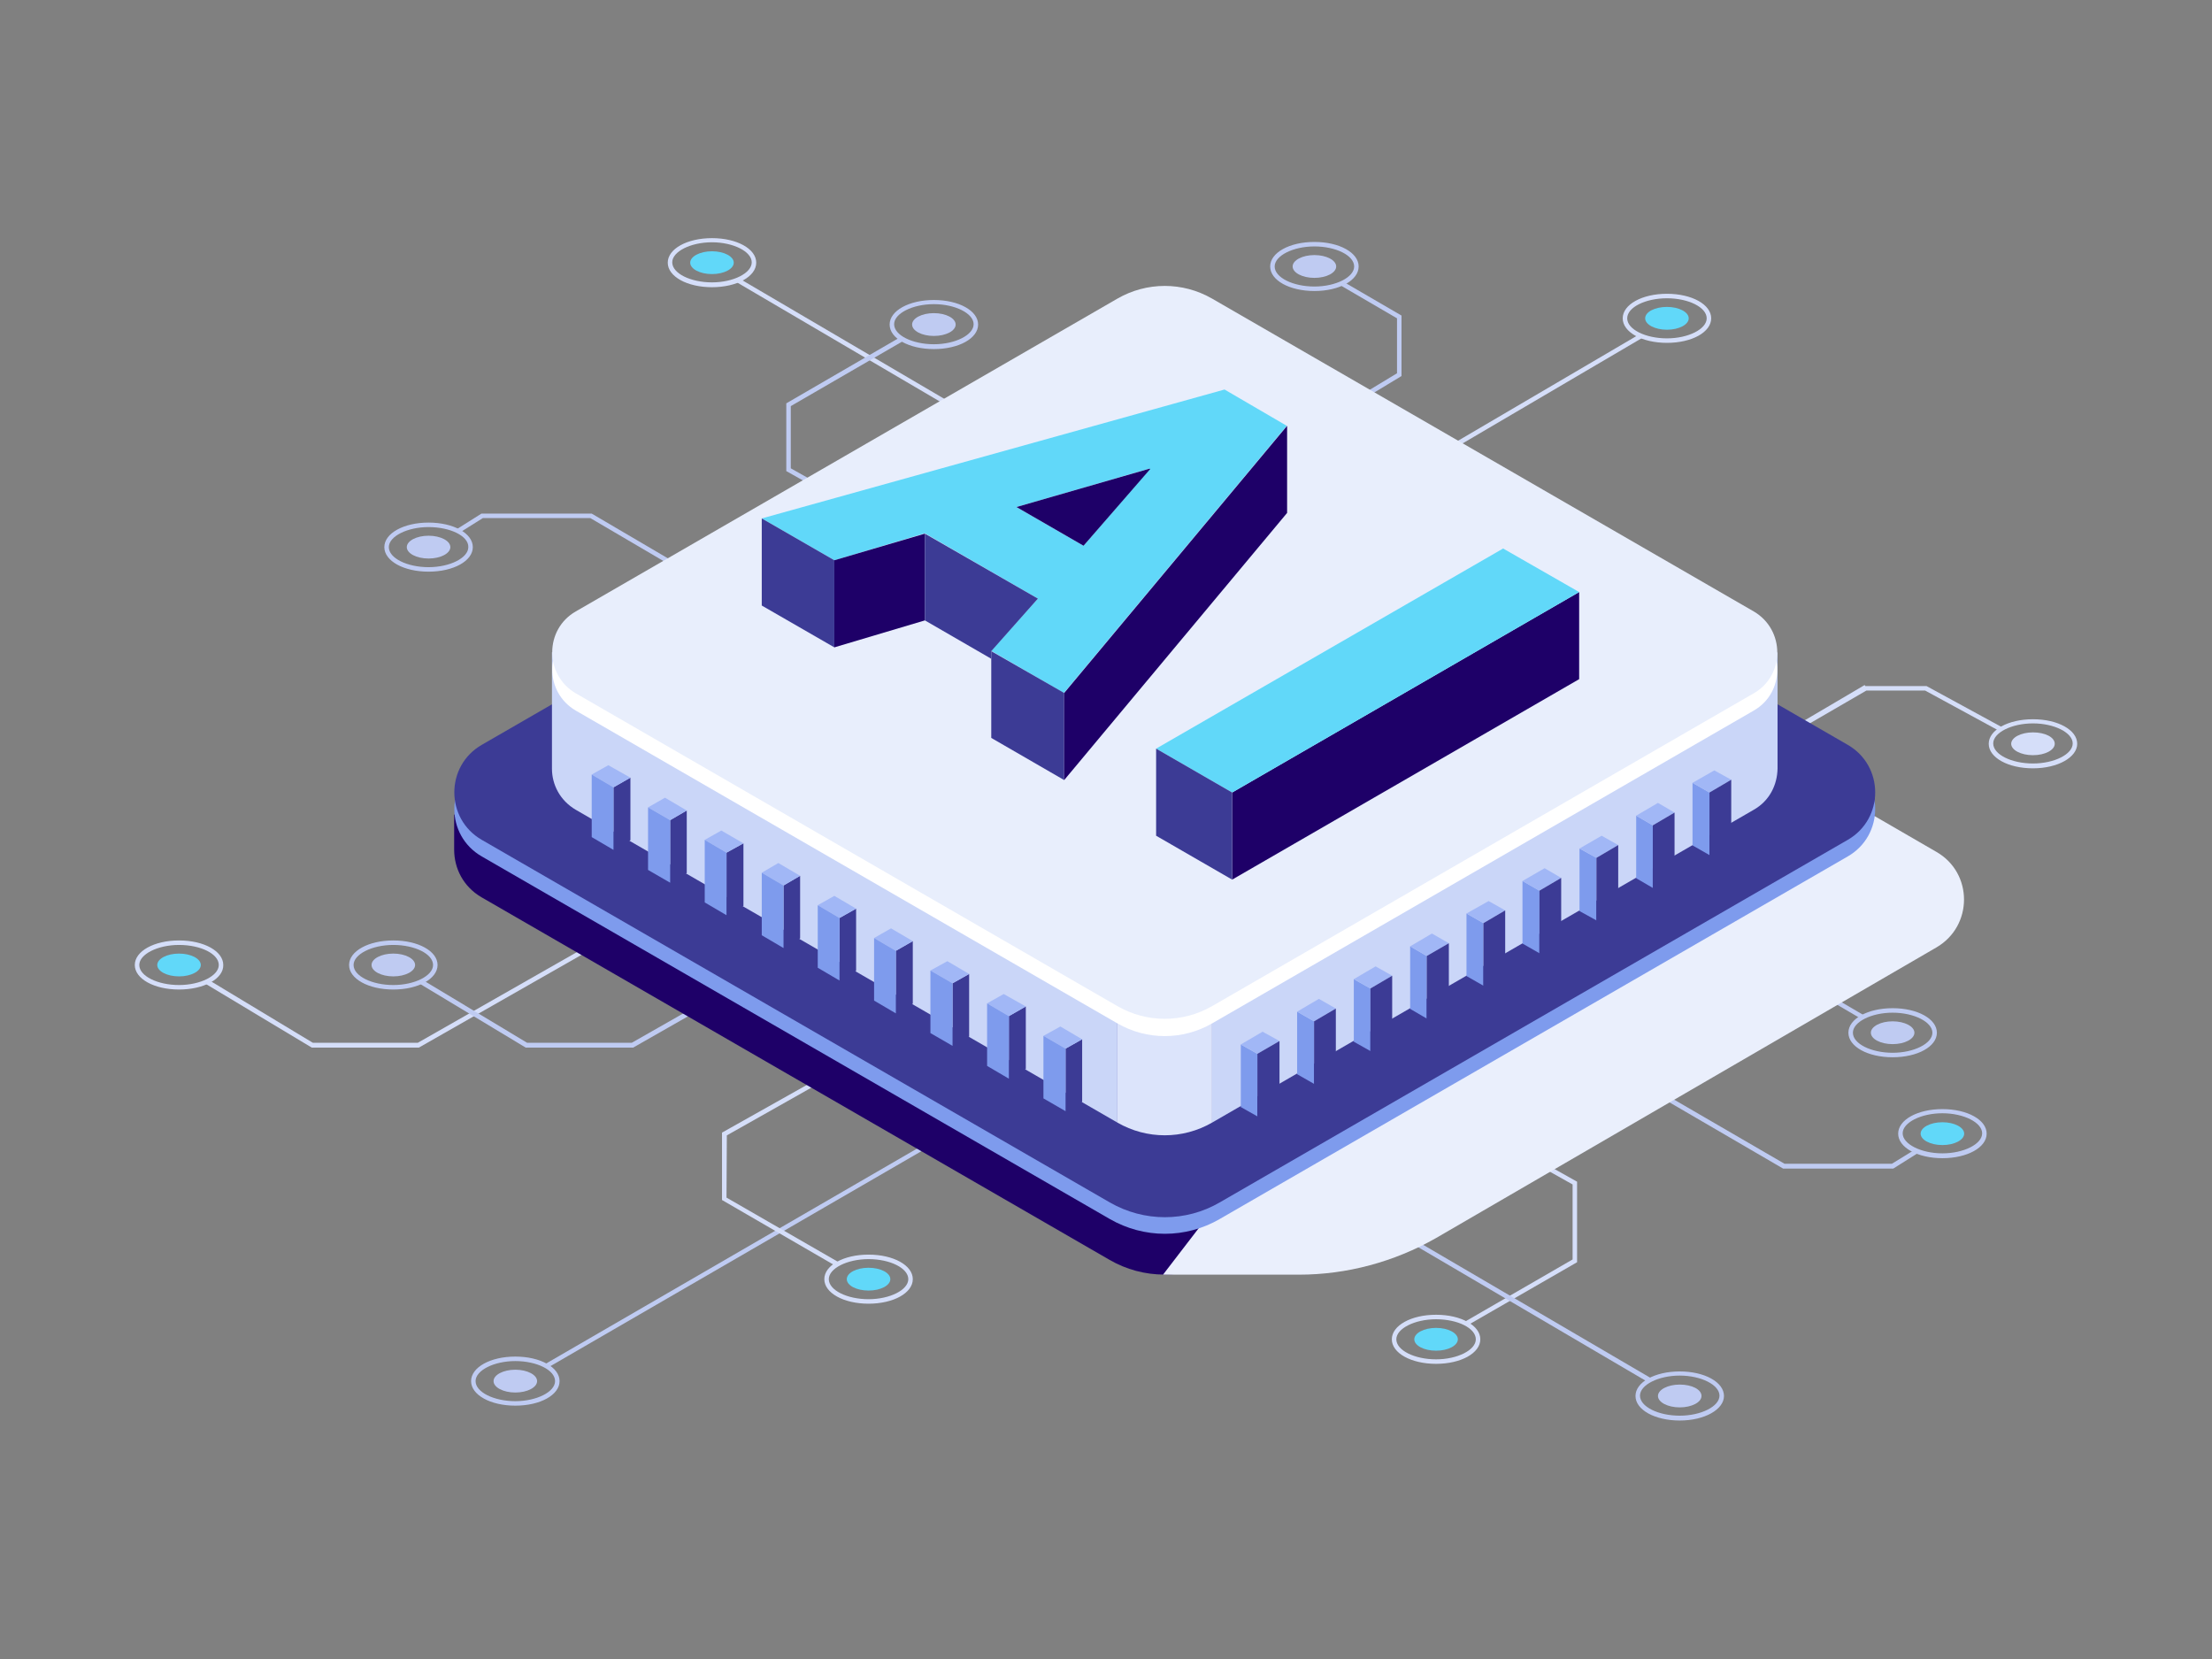 <?xml version="1.0" encoding="utf-8"?>
<!-- Generator: Adobe Illustrator 24.0.0, SVG Export Plug-In . SVG Version: 6.00 Build 0)  -->
<svg version="1.1" id="图层_1" xmlns="http://www.w3.org/2000/svg" xmlns:xlink="http://www.w3.org/1999/xlink" x="0px" y="0px"
	 viewBox="0 0 640 480" style="enable-background:new 0 0 640 480;" xml:space="preserve">
<rect x="0" y="0" width="640" height="480" fill="#808080" stroke="none"/>
<style type="text/css">
	.st0{fill:#D5DEF9;}
	.st1{fill:#61D8F9;}
	.st2{fill:#BFCBF2;}
	.st3{fill:#1E0068;}
	.st4{fill:#EAEFFC;}
	.st5{fill:#7E9BED;}
	.st6{fill:#3C3B95;}
	.st7{fill:#CAD6F8;}
	.st8{fill:#DCE4FB;}
	.st9{fill:#FFFFFF;}
	.st10{fill:#E8EEFC;}
	.st11{fill:#A1B7F6;}
</style>
<g>
	<g>
		<g>
			<g>
				<polygon class="st0" points="407.4,195.7 408,194.5 214.1,80.7 212.7,81.4 				"/>
				<path class="st1" d="M206,72.7c-3.5,0-6.3,1.5-6.3,3.3c0,1.8,2.8,3.3,6.3,3.3c3.5,0,6.3-1.5,6.3-3.3
					C212.3,74.2,209.5,72.7,206,72.7z"/>
			</g>
			<path class="st0" d="M206,83.1c-7.2,0-12.8-3.1-12.8-7.1c0-4,5.6-7.1,12.8-7.1s12.8,3.1,12.8,7.1C218.8,80,213.2,83.1,206,83.1z
				 M206,70.1c-6.2,0-11.5,2.7-11.5,5.8c0,3.2,5.3,5.8,11.5,5.8c6.2,0,11.5-2.7,11.5-5.8C217.5,72.8,212.2,70.1,206,70.1z"/>
		</g>
		<g>
			<g>
				<polygon class="st0" points="281,211.8 280.3,210.6 474.2,96.8 475.6,97.5 				"/>
				<path class="st1" d="M476,92.1c0,1.8,2.8,3.3,6.3,3.3c3.5,0,6.3-1.5,6.3-3.3c0-1.8-2.8-3.3-6.3-3.3
					C478.9,88.8,476,90.2,476,92.1z"/>
			</g>
			<path class="st0" d="M469.5,92.1c0-4,5.6-7.1,12.8-7.1c7.2,0,12.8,3.1,12.8,7.1s-5.6,7.1-12.8,7.1
				C475.1,99.2,469.5,96.1,469.5,92.1z M470.8,92.1c0,3.2,5.3,5.8,11.5,5.8s11.5-2.7,11.5-5.8c0-3.2-5.3-5.8-11.5-5.8
				S470.8,88.9,470.8,92.1z"/>
		</g>
		<g>
			<g>
				<polygon class="st2" points="345.4,252.4 346.1,251.3 171.2,148.6 139.3,148.6 132,153.2 133,154.1 139.7,149.9 170.8,149.9 
									"/>
				<path class="st2" d="M124,155c-3.5,0-6.3,1.5-6.3,3.3c0,1.8,2.8,3.3,6.3,3.3c3.5,0,6.3-1.5,6.3-3.3
					C130.3,156.5,127.5,155,124,155z"/>
			</g>
			<path class="st2" d="M124,165.4c-7.2,0-12.8-3.1-12.8-7.1s5.6-7.1,12.8-7.1c7.2,0,12.8,3.1,12.8,7.1S131.2,165.4,124,165.4z
				 M124,152.5c-6.2,0-11.5,2.7-11.5,5.8c0,3.2,5.3,5.8,11.5,5.8c6.2,0,11.5-2.7,11.5-5.8C135.6,155.1,130.3,152.5,124,152.5z"/>
		</g>
		<g>
			<g>
				<polygon class="st0" points="121.2,303.1 316.2,191.9 315.5,190.8 120.9,301.7 90.5,301.7 60.5,283.6 58.9,284.3 90.2,303.1 
									"/>
				<path class="st1" d="M51.8,275.9c-3.5,0-6.3,1.5-6.3,3.3c0,1.8,2.8,3.3,6.3,3.3c3.5,0,6.3-1.5,6.3-3.3
					C58.1,277.4,55.3,275.9,51.8,275.9z"/>
			</g>
			<path class="st0" d="M51.8,286.3c-7.2,0-12.8-3.1-12.8-7.1c0-4,5.6-7.1,12.8-7.1c7.2,0,12.8,3.1,12.8,7.1
				C64.7,283.2,59,286.3,51.8,286.3z M51.8,273.4c-6.2,0-11.5,2.7-11.5,5.8c0,3.2,5.3,5.8,11.5,5.8c6.2,0,11.5-2.7,11.5-5.8
				C63.3,276,58.1,273.4,51.8,273.4z"/>
		</g>
		<g>
			<g>
				<polygon class="st2" points="183.2,303.1 378.1,191.9 377.5,190.8 182.8,301.7 152.5,301.7 122.4,283.6 120.9,284.3 
					152.1,303.1 				"/>
				<path class="st2" d="M113.8,275.9c-3.5,0-6.3,1.5-6.3,3.3c0,1.8,2.8,3.3,6.3,3.3c3.5,0,6.3-1.5,6.3-3.3
					C120.1,277.4,117.3,275.9,113.8,275.9z"/>
			</g>
			<path class="st2" d="M113.8,286.3c-7.2,0-12.8-3.1-12.8-7.1c0-4,5.6-7.1,12.8-7.1c7.2,0,12.8,3.1,12.8,7.1
				C126.6,283.2,121,286.3,113.8,286.3z M113.8,273.4c-6.2,0-11.5,2.7-11.5,5.8c0,3.2,5.3,5.8,11.5,5.8c6.2,0,11.5-2.7,11.5-5.8
				C125.3,276,120,273.4,113.8,273.4z"/>
		</g>
		<g>
			<g>
				<polygon class="st2" points="158.5,395.7 448.3,227.8 447.6,226.7 157.5,394.8 				"/>
				<path class="st2" d="M149.1,396.3c-3.5,0-6.3,1.5-6.3,3.3c0,1.8,2.8,3.3,6.3,3.3c3.5,0,6.3-1.5,6.3-3.3
					C155.4,397.8,152.6,396.3,149.1,396.3z"/>
			</g>
			<path class="st2" d="M149.1,406.7c-7.2,0-12.8-3.1-12.8-7.1c0-4,5.6-7.1,12.8-7.1c7.2,0,12.8,3.1,12.8,7.1
				C161.9,403.6,156.3,406.7,149.1,406.7z M149.1,393.8c-6.2,0-11.5,2.7-11.5,5.8c0,3.2,5.3,5.8,11.5,5.8c6.2,0,11.5-2.7,11.5-5.8
				C160.6,396.4,155.3,393.8,149.1,393.8z"/>
		</g>
		<g>
			<g>
				<polygon class="st0" points="243,365.4 210.2,346.5 210.3,328.5 269.1,295.3 268.5,294.2 208.9,327.7 208.9,347.2 241.5,366.1 
									"/>
				<ellipse class="st1" cx="251.3" cy="370.1" rx="6.3" ry="3.3"/>
			</g>
			<path class="st0" d="M251.3,377.2c-7.2,0-12.8-3.1-12.8-7.1c0-4,5.6-7.1,12.8-7.1c7.2,0,12.8,3.1,12.8,7.1
				C264.1,374.1,258.5,377.2,251.3,377.2z M251.3,364.3c-6.2,0-11.5,2.7-11.5,5.8c0,3.2,5.3,5.8,11.5,5.8c6.2,0,11.5-2.7,11.5-5.8
				C262.8,366.9,257.5,364.3,251.3,364.3z"/>
		</g>
		<g>
			<g>
				<polygon class="st2" points="261.6,98.5 228.8,117.5 228.8,135.5 287.7,168.6 287.1,169.8 227.5,136.3 227.5,116.7 260.4,97.6 
									"/>
				<ellipse class="st2" cx="270.2" cy="93.9" rx="6.3" ry="3.3"/>
			</g>
			<path class="st2" d="M270.2,101c-7.2,0-12.8-3.1-12.8-7.1c0-4,5.6-7.1,12.8-7.1c7.2,0,12.8,3.1,12.8,7.1
				C283,97.9,277.4,101,270.2,101z M270.2,88c-6.2,0-11.5,2.7-11.5,5.8c0,3.2,5.3,5.8,11.5,5.8c6.2,0,11.5-2.7,11.5-5.8
				C281.7,90.7,276.4,88,270.2,88z"/>
		</g>
		<g>
			<g>
				<polygon class="st0" points="424.7,383.4 456.3,365.2 456.3,341.9 402.4,311.7 401.7,312.8 455,342.7 455,364.4 423.5,382.6 
									"/>
				<path class="st1" d="M415.5,384.2c-3.5,0-6.3,1.5-6.3,3.3c0,1.8,2.8,3.3,6.3,3.3s6.3-1.5,6.3-3.3
					C421.8,385.7,419,384.2,415.5,384.2z"/>
			</g>
			<path class="st0" d="M415.5,394.6c-7.2,0-12.8-3.1-12.8-7.1c0-4,5.6-7.1,12.8-7.1c7.2,0,12.8,3.1,12.8,7.1
				C428.3,391.5,422.7,394.6,415.5,394.6z M415.5,381.7c-6.2,0-11.5,2.7-11.5,5.8c0,3.2,5.3,5.8,11.5,5.8c6.2,0,11.5-2.7,11.5-5.8
				C427,384.3,421.8,381.7,415.5,381.7z"/>
		</g>
		<g>
			<g>
				<polygon class="st2" points="477.6,398.7 367.4,334.2 366.8,335.3 476.5,399.7 				"/>
				<path class="st2" d="M486,400.6c-3.5,0-6.3,1.5-6.3,3.3c0,1.8,2.8,3.3,6.3,3.3c3.5,0,6.3-1.5,6.3-3.3
					C492.3,402,489.5,400.6,486,400.6z"/>
			</g>
			<path class="st2" d="M486,411c-7.2,0-12.8-3.1-12.8-7.1c0-4,5.6-7.1,12.8-7.1c7.2,0,12.8,3.1,12.8,7.1
				C498.8,407.8,493.2,411,486,411z M486,398c-6.2,0-11.5,2.7-11.5,5.8c0,3.2,5.3,5.8,11.5,5.8c6.2,0,11.5-2.7,11.5-5.8
				C497.5,400.7,492.2,398,486,398z"/>
		</g>
		<g>
			<g>
				<polygon class="st2" points="539.2,293.7 429,229.2 428.4,230.3 538.2,294.6 				"/>
				<path class="st2" d="M547.6,295.5c-3.5,0-6.3,1.5-6.3,3.3c0,1.8,2.8,3.3,6.3,3.3c3.5,0,6.3-1.5,6.3-3.3
					C553.9,297,551.1,295.5,547.6,295.5z"/>
			</g>
			<path class="st2" d="M547.6,305.9c-7.2,0-12.8-3.1-12.8-7.1c0-4,5.6-7.1,12.8-7.1c7.2,0,12.8,3.1,12.8,7.1
				C560.4,302.8,554.8,305.9,547.6,305.9z M547.6,293c-6.2,0-11.5,2.7-11.5,5.8c0,3.2,5.3,5.8,11.5,5.8s11.5-2.7,11.5-5.8
				C559.1,295.7,553.8,293,547.6,293z"/>
		</g>
		<g>
			<polygon class="st2" points="515.9,338.1 547.8,338.1 555.1,333.5 553.9,332.7 547.4,336.7 516.3,336.7 422.1,282 421.5,283.1 
							"/>
			<path class="st1" d="M562,324.7c-3.5,0-6.3,1.5-6.3,3.3c0,1.8,2.8,3.3,6.3,3.3s6.3-1.5,6.3-3.3
				C568.3,326.2,565.5,324.7,562,324.7z"/>
			<path class="st2" d="M562,335.1c-7.2,0-12.8-3.1-12.8-7.1c0-4,5.6-7.1,12.8-7.1c7.2,0,12.8,3.1,12.8,7.1
				C574.8,332,569.2,335.1,562,335.1z M562,322.1c-6.2,0-11.5,2.7-11.5,5.8s5.3,5.8,11.5,5.8c6.2,0,11.5-2.7,11.5-5.8
				S568.2,322.1,562,322.1z"/>
		</g>
		<g>
			<g>
				<polygon class="st0" points="494.5,226.2 540,199.8 557,199.8 578.5,211.5 579.6,210.6 557.4,198.5 539.7,198.5 539.5,198.2 
					493.8,225.1 				"/>
				<path class="st0" d="M588.2,211.9c-3.5,0-6.3,1.5-6.3,3.3c0,1.8,2.8,3.3,6.3,3.3c3.5,0,6.3-1.5,6.3-3.3
					C594.5,213.3,591.7,211.9,588.2,211.9z"/>
			</g>
			<path class="st0" d="M588.2,222.3c-7.2,0-12.8-3.1-12.8-7.1c0-4,5.6-7.1,12.8-7.1c7.2,0,12.8,3.1,12.8,7.1
				C601,219.1,595.4,222.3,588.2,222.3z M588.2,209.3c-6.2,0-11.5,2.7-11.5,5.8c0,3.2,5.3,5.8,11.5,5.8c6.2,0,11.5-2.7,11.5-5.8
				C599.7,212,594.4,209.3,588.2,209.3z"/>
		</g>
		<g>
			<g>
				<polygon class="st2" points="336.3,328.3 496.5,230.9 495.8,229.8 335.6,327.2 				"/>
				<path class="st2" d="M502.9,222c-3.5,0-6.3,1.5-6.3,3.3c0,1.8,2.8,3.3,6.3,3.3c3.5,0,6.3-1.5,6.3-3.3
					C509.2,223.4,506.4,222,502.9,222z"/>
			</g>
			<path class="st2" d="M502.9,232.4c-7.2,0-12.8-3.1-12.8-7.1c0-4,5.6-7.1,12.8-7.1c7.2,0,12.8,3.1,12.8,7.1
				C515.7,229.2,510.1,232.4,502.9,232.4z M502.9,219.4c-6.2,0-11.5,2.7-11.5,5.8c0,3.2,5.3,5.8,11.5,5.8s11.5-2.7,11.5-5.8
				C514.4,222.1,509.1,219.4,502.9,219.4z"/>
		</g>
		<g>
			<g>
				<polygon class="st2" points="210.5,226.7 405.5,108.8 405.5,91.3 389,81.7 387.4,82.3 404.2,92.1 404.2,108 209.8,225.6 				"/>
				<path class="st2" d="M380.3,73.8c-3.5,0-6.3,1.5-6.3,3.3c0,1.8,2.8,3.3,6.3,3.3c3.5,0,6.3-1.5,6.3-3.3
					C386.6,75.3,383.8,73.8,380.3,73.8z"/>
			</g>
			<path class="st2" d="M380.3,84.2c-7.2,0-12.8-3.1-12.8-7.1c0-4,5.6-7.1,12.8-7.1s12.8,3.1,12.8,7.1
				C393.1,81.1,387.5,84.2,380.3,84.2z M380.3,71.3c-6.2,0-11.5,2.7-11.5,5.8c0,3.2,5.3,5.8,11.5,5.8c6.2,0,11.5-2.7,11.5-5.8
				C391.8,73.9,386.5,71.3,380.3,71.3z"/>
		</g>
	</g>
	<g>
		<g>
			<g>
				<path class="st3" d="M502.8,252.1l-149.9-86.6c-9.8-5.7-21.9-5.7-31.8,0l-125.4,72.4l-2-8.7l-62.3,6.5l0,10.1
					c0,5.4,2.6,10.7,7.9,13.8l181.7,104.9c9.8,5.7,21.9,5.7,31.8,0l181.7-104.9c5.3-3.1,7.9-8.4,7.9-13.8v-16.7L502.8,252.1z"/>
				<path class="st4" d="M409.6,159.2c-8.7-5-19.4-5-28.1,0L221.9,252c-9.3,5.4-9.3,18.9,0,24.2l128.5,74.5l-13.9,18.1l39.3,0
					c13.9,0,27.6-3.7,39.7-10.6l144.8-84.1c10.6-6.2,10.6-21.5,0-27.6L409.6,159.2z"/>
				<path class="st5" d="M352.9,115.4l181.7,104.9c10.6,6.1,10.6,21.4,0,27.5L352.9,352.7c-9.8,5.7-21.9,5.7-31.8,0L139.4,247.8
					c-10.6-6.1-10.6-21.4,0-27.5l181.7-104.9C331,109.7,343.1,109.7,352.9,115.4z"/>
				<path class="st6" d="M352.9,110.6l181.7,104.9c10.6,6.1,10.6,21.4,0,27.5L352.9,347.9c-9.8,5.7-21.9,5.7-31.8,0L139.4,243
					c-10.6-6.1-10.6-21.4,0-27.5l181.7-104.9C331,104.9,343.1,104.9,352.9,110.6z"/>
			</g>
			<g>
				<g>
					<path class="st7" d="M215.2,196.2l-1.8-7.5h-53.7v33.7c0,4.6,2.3,9.2,6.9,11.9l156.7,90.5l0-191L215.2,196.2z"/>
					<path class="st8" d="M323.3,133.8l0,191c8.5,4.9,18.9,4.9,27.4,0l0-191C342.2,128.9,331.8,128.9,323.3,133.8z"/>
					<path class="st7" d="M480,208.4l-129.3-74.6l0,191l156.7-90.5c4.6-2.6,6.8-7.2,6.9-11.9v-33.7L480,208.4z"/>
				</g>
				<path class="st9" d="M350.7,91.4l156.7,90.5c9.1,5.3,9.1,18.5,0,23.7l-156.7,90.5c-8.5,4.9-18.9,4.9-27.4,0l-156.7-90.5
					c-9.1-5.3-9.1-18.5,0-23.7l156.7-90.5C331.8,86.5,342.2,86.5,350.7,91.4z"/>
				<path class="st10" d="M350.7,86.4l156.7,90.5c9.1,5.3,9.1,18.5,0,23.7l-156.7,90.5c-8.5,4.9-18.9,4.9-27.4,0l-156.7-90.5
					c-9.1-5.3-9.1-18.5,0-23.7l156.7-90.5C331.8,81.5,342.2,81.5,350.7,86.4z"/>
			</g>
		</g>
		<g>
			<g>
				<g>
					<polygon class="st6" points="177.5,245.9 177.5,227.8 182.4,225 182.4,243.1 					"/>
					<polygon class="st11" points="177.5,227.8 171.2,224.1 176,221.4 182.4,225 					"/>
					<polygon class="st5" points="171.2,242.2 171.2,224.1 177.5,227.8 177.5,245.9 					"/>
				</g>
				<g>
					<polygon class="st6" points="193.9,255.4 193.9,237.3 198.7,234.5 198.7,252.6 					"/>
					<polygon class="st11" points="193.9,237.3 187.5,233.6 192.4,230.8 198.7,234.5 					"/>
					<polygon class="st5" points="187.5,251.7 187.5,233.6 193.9,237.3 193.9,255.4 					"/>
				</g>
				<g>
					<polygon class="st6" points="210.2,264.8 210.2,246.7 215.1,244 215.1,262.1 					"/>
					<polygon class="st11" points="210.2,246.7 203.9,243 208.7,240.3 215.1,244 					"/>
					<polygon class="st5" points="203.9,261.1 203.9,243 210.2,246.7 210.2,264.8 					"/>
				</g>
				<g>
					<polygon class="st6" points="226.7,274.3 226.7,256.2 231.5,253.4 231.5,271.5 					"/>
					<polygon class="st11" points="226.7,256.2 220.4,252.5 225.2,249.7 231.5,253.4 					"/>
					<polygon class="st5" points="220.4,270.6 220.4,252.5 226.7,256.2 226.7,274.3 					"/>
				</g>
				<g>
					<polygon class="st6" points="242.9,283.7 242.9,265.6 247.7,262.9 247.7,280.9 					"/>
					<polygon class="st11" points="242.9,265.6 236.6,261.9 241.4,259.2 247.7,262.9 					"/>
					<polygon class="st5" points="236.6,280 236.6,261.9 242.9,265.6 242.9,283.7 					"/>
				</g>
				<g>
					<polygon class="st6" points="259.2,293.2 259.2,275.1 264.1,272.3 264.1,290.4 					"/>
					<polygon class="st11" points="259.2,275.1 252.9,271.4 257.8,268.6 264.1,272.3 					"/>
					<polygon class="st5" points="252.9,289.5 252.9,271.4 259.2,275.1 259.2,293.2 					"/>
				</g>
				<g>
					<polygon class="st6" points="275.6,302.6 275.6,284.5 280.4,281.8 280.4,299.9 					"/>
					<polygon class="st11" points="275.6,284.5 269.2,280.8 274.1,278.1 280.4,281.8 					"/>
					<polygon class="st5" points="269.2,298.9 269.2,280.8 275.6,284.5 275.6,302.6 					"/>
				</g>
				<g>
					<polygon class="st6" points="291.9,312.1 291.9,294 296.8,291.2 296.8,309.3 					"/>
					<polygon class="st11" points="291.9,294 285.6,290.3 290.4,287.6 296.8,291.2 					"/>
					<polygon class="st5" points="285.6,308.4 285.6,290.3 291.9,294 291.9,312.1 					"/>
				</g>
				<g>
					<polygon class="st6" points="308.3,321.5 308.3,303.4 313.1,300.7 313.1,318.8 					"/>
					<polygon class="st11" points="308.3,303.4 301.9,299.7 306.8,297 313.1,300.7 					"/>
					<polygon class="st5" points="301.9,317.8 301.9,299.7 308.3,303.4 308.3,321.5 					"/>
				</g>
			</g>
			<g>
				<g>
					<polygon class="st5" points="494.6,247.4 494.6,229.3 489.7,226.5 489.7,244.6 					"/>
					<polygon class="st11" points="494.6,229.3 500.9,225.6 496,222.9 489.7,226.5 					"/>
					<polygon class="st6" points="500.9,243.7 500.9,225.6 494.6,229.3 494.6,247.4 					"/>
				</g>
				<g>
					<polygon class="st5" points="478.2,256.9 478.2,238.8 473.4,236 473.4,254.1 					"/>
					<polygon class="st11" points="478.2,238.8 484.5,235.1 479.7,232.3 473.4,236 					"/>
					<polygon class="st6" points="484.5,253.2 484.5,235.1 478.2,238.8 478.2,256.9 					"/>
				</g>
				<g>
					<polygon class="st5" points="461.9,266.3 461.9,248.2 457,245.5 457,263.6 					"/>
					<polygon class="st11" points="461.9,248.2 468.2,244.5 463.4,241.8 457,245.5 					"/>
					<polygon class="st6" points="468.2,262.6 468.2,244.5 461.9,248.2 461.9,266.3 					"/>
				</g>
				<g>
					<polygon class="st5" points="445.4,275.8 445.4,257.7 440.5,254.9 440.5,273 					"/>
					<polygon class="st11" points="445.4,257.7 451.7,254 446.9,251.2 440.5,254.9 					"/>
					<polygon class="st6" points="451.7,272.1 451.7,254 445.4,257.7 445.4,275.8 					"/>
				</g>
				<g>
					<polygon class="st5" points="429.2,285.2 429.2,267.1 424.3,264.3 424.3,282.4 					"/>
					<polygon class="st11" points="429.2,267.1 435.5,263.4 430.7,260.7 424.3,264.3 					"/>
					<polygon class="st6" points="435.5,281.5 435.5,263.4 429.2,267.1 429.2,285.2 					"/>
				</g>
				<g>
					<polygon class="st5" points="412.8,294.7 412.8,276.6 408,273.8 408,291.9 					"/>
					<polygon class="st11" points="412.8,276.6 419.2,272.9 414.3,270.1 408,273.8 					"/>
					<polygon class="st6" points="419.2,291 419.2,272.9 412.8,276.6 412.8,294.7 					"/>
				</g>
				<g>
					<polygon class="st5" points="396.5,304.1 396.5,286 391.7,283.3 391.7,301.4 					"/>
					<polygon class="st11" points="396.5,286 402.8,282.3 398,279.6 391.7,283.3 					"/>
					<polygon class="st6" points="402.8,300.4 402.8,282.3 396.5,286 396.5,304.1 					"/>
				</g>
				<g>
					<polygon class="st5" points="380.2,313.6 380.2,295.5 375.3,292.7 375.3,310.8 					"/>
					<polygon class="st11" points="380.2,295.5 386.5,291.8 381.6,289 375.3,292.7 					"/>
					<polygon class="st6" points="386.5,309.9 386.5,291.8 380.2,295.5 380.2,313.6 					"/>
				</g>
				<g>
					<polygon class="st5" points="363.8,323 363.8,304.9 359,302.2 359,320.3 					"/>
					<polygon class="st11" points="363.8,304.9 370.2,301.2 365.3,298.5 359,302.2 					"/>
					<polygon class="st6" points="370.2,319.3 370.2,301.2 363.8,304.9 363.8,323 					"/>
				</g>
			</g>
		</g>
	</g>
	<g>
		<g>
			<g>
				<path class="st1" d="M354.3,112.7L220.4,150l21,12.1l26.2-7.8l32.7,18.9l-13.5,15.1l21,12.2l64.5-77.3L354.3,112.7z
					 M313.5,157.9l-19.4-11.2l38.4-11.1l0.2,0.1L313.5,157.9z"/>
				<polygon class="st3" points="294.1,146.7 313.5,157.9 332.8,135.7 332.6,135.6 				"/>
			</g>
			<polygon class="st6" points="220.4,150 220.4,175.2 241.4,187.3 241.4,162.1 			"/>
			<polygon class="st6" points="286.8,188.4 286.8,213.5 307.9,225.7 307.9,200.5 			"/>
			<polygon class="st3" points="372.4,123.2 372.4,148.4 307.9,225.7 307.9,200.5 			"/>
			<g>
				<polygon class="st3" points="241.4,162.1 241.4,187.3 267.6,179.5 267.6,154.4 				"/>
				<polygon class="st6" points="267.6,154.4 267.6,179.5 286.8,190.6 286.8,188.4 300.3,173.2 				"/>
			</g>
		</g>
		<g>
			<polygon class="st3" points="356.5,254.5 356.5,229.3 456.9,171.3 456.9,196.5 			"/>
			<polygon class="st1" points="356.5,229.3 334.5,216.6 434.9,158.7 456.9,171.3 			"/>
			<polygon class="st6" points="334.5,241.8 334.5,216.6 356.5,229.3 356.5,254.5 			"/>
		</g>
	</g>
</g>
</svg>
